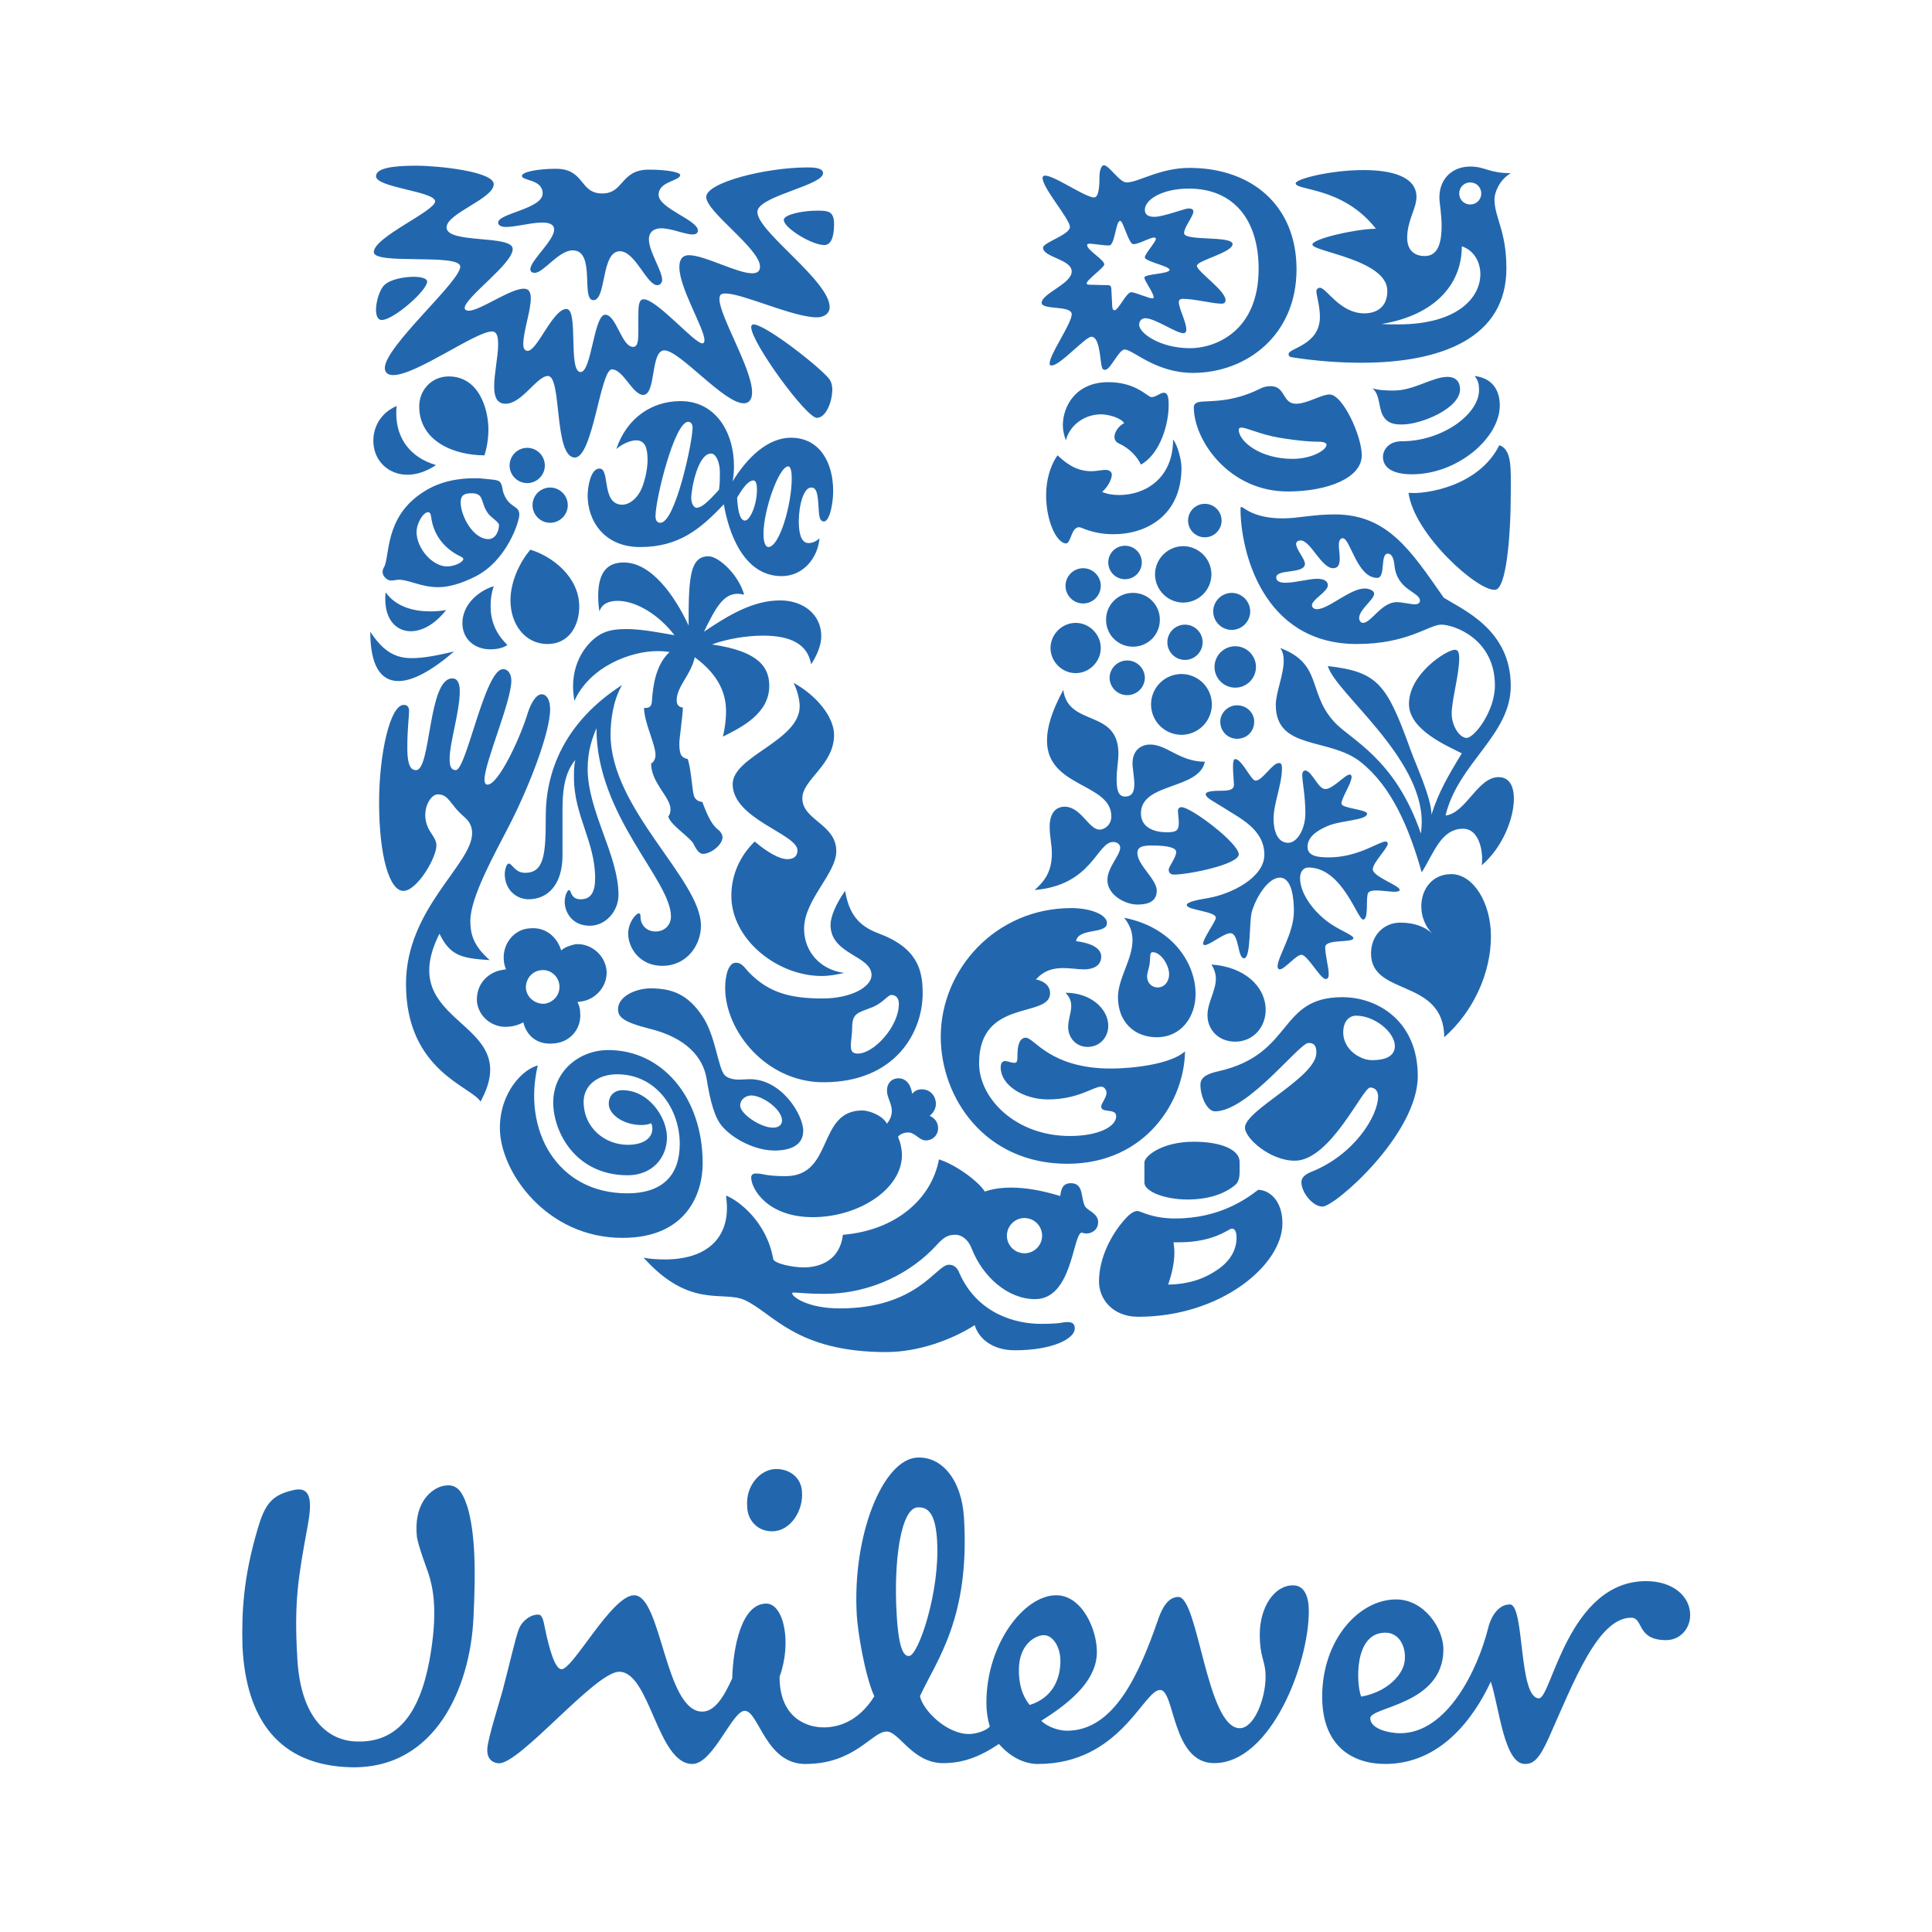 <svg width="87" height="87" viewBox="0 0 87 87" fill="none" xmlns="http://www.w3.org/2000/svg">
<g clip-path="url(#clip0_6399_136983)">
<path d="M63.427 22.192C63.684 24.078 66.543 26.619 67.317 26.56C67.835 26.56 68.032 24.098 68.032 22.192C68.032 21.1 68.093 20.246 67.516 20.047C66.603 21.895 64.201 22.272 63.427 22.192ZM63.585 21.358C65.649 21.358 67.537 19.711 67.537 18.261C67.537 17.586 67.219 17.031 66.404 16.931C66.543 17.11 66.603 17.249 66.603 17.566C66.603 18.659 64.936 19.87 63.129 19.87C62.473 19.87 62.275 20.326 62.275 20.564C62.275 21.12 62.811 21.358 63.585 21.358ZM63.148 19.115C62.871 19.115 62.473 19.115 62.256 18.678C62.076 18.321 62.136 17.745 61.799 17.487C62.136 17.586 62.493 17.586 62.771 17.586C63.665 17.586 64.519 16.971 65.173 16.971C65.61 16.971 65.748 17.249 65.748 17.526C65.748 18.4 63.983 19.115 63.148 19.115ZM18.739 34.679C19.413 34.679 19.273 30.549 20.366 30.549C20.625 30.549 20.704 30.808 20.704 31.125C20.704 32.058 20.247 33.428 20.247 34.182C20.247 34.559 20.346 34.679 20.525 34.679C21.002 34.679 21.835 30.133 22.65 30.133C22.908 30.133 23.026 30.39 23.026 30.649C23.026 31.601 21.816 34.341 21.816 35.114C21.816 35.234 21.855 35.333 21.954 35.333C22.451 35.333 23.444 33.189 23.762 32.117C23.94 31.561 24.178 31.264 24.396 31.264C24.595 31.264 24.773 31.483 24.773 31.939C24.773 33.011 23.782 35.532 22.907 37.219C22.232 38.529 21.18 40.416 21.18 41.468C21.18 42.004 21.28 42.56 22.053 43.235C20.783 43.156 20.267 43.037 19.79 42.044C17.666 46.272 23.701 45.856 21.637 49.608C21.26 48.933 18.282 48.238 18.282 44.308C18.282 40.912 21.26 38.927 21.26 37.518C21.26 37.24 21.16 37.002 20.903 36.784C20.247 36.228 20.228 35.771 19.711 35.771C19.334 35.771 18.878 36.645 19.354 37.418C19.513 37.676 19.652 37.835 19.652 38.074C19.652 38.63 18.779 40.118 18.163 40.118C17.548 40.118 17.071 38.59 17.071 36.129C17.071 33.944 17.567 31.742 18.183 31.742C18.362 31.742 18.421 31.86 18.421 32.019C18.421 32.277 18.342 32.792 18.342 33.667C18.341 34.599 18.56 34.679 18.739 34.679ZM49.152 15.163C49.47 15.163 49.53 15.938 49.589 16.395C49.629 16.633 49.668 16.653 49.768 16.653C50.006 16.653 50.383 15.739 50.641 15.739C51.02 15.739 52.032 16.792 53.718 16.792C56.12 16.792 58.384 15.104 58.384 12.127C58.384 9.248 56.358 7.56 53.56 7.56C52.229 7.56 51.257 8.215 50.74 8.215C50.423 8.235 49.946 7.441 49.707 7.441C49.608 7.441 49.51 7.639 49.51 7.977C49.51 8.195 49.51 8.891 49.271 8.891C48.795 8.891 46.949 7.52 46.949 8.017C46.949 8.474 48.179 9.864 48.179 10.22C48.179 10.578 46.969 10.916 46.969 11.154C46.969 11.591 48.26 11.67 48.26 12.226C48.26 12.781 46.908 13.218 46.908 13.636C46.908 13.973 48.26 13.735 48.26 14.152C48.26 14.569 47.267 15.958 47.267 16.355C47.267 16.455 47.286 16.455 47.366 16.455C47.742 16.455 48.875 15.163 49.152 15.163ZM23.682 44.506C23.662 44.109 23.94 43.731 24.356 43.691C24.773 43.632 25.151 43.95 25.19 44.366C25.231 44.784 24.932 45.142 24.515 45.201C24.099 45.221 23.722 44.923 23.682 44.506ZM21.479 45.121C21.558 45.797 22.193 46.311 22.908 46.232C23.166 46.212 23.405 46.133 23.563 46.033C23.722 46.669 24.217 47.066 24.952 46.986C25.687 46.928 26.203 46.311 26.124 45.578C26.124 45.38 26.064 45.261 26.005 45.121L26.144 45.102C26.838 45.022 27.374 44.387 27.314 43.691C27.235 42.976 26.581 42.46 25.905 42.52C25.647 42.58 25.429 42.658 25.27 42.797C25.091 42.203 24.575 41.726 23.841 41.806C23.146 41.845 22.609 42.52 22.689 43.254C22.689 43.354 22.728 43.513 22.788 43.651L22.649 43.671C21.954 43.77 21.419 44.347 21.479 45.121ZM65.71 8.712C65.709 8.777 65.721 8.842 65.746 8.903C65.77 8.963 65.807 9.018 65.853 9.065C65.899 9.111 65.954 9.147 66.015 9.172C66.075 9.197 66.14 9.209 66.206 9.208C66.483 9.208 66.703 8.991 66.703 8.712C66.703 8.434 66.484 8.215 66.206 8.215C65.927 8.215 65.71 8.434 65.71 8.712ZM54.632 27.532C54.632 27.989 55.01 28.366 55.465 28.366C55.686 28.365 55.898 28.276 56.054 28.12C56.21 27.964 56.298 27.753 56.299 27.532C56.297 27.311 56.209 27.1 56.053 26.944C55.897 26.788 55.686 26.7 55.465 26.698C55.01 26.698 54.632 27.076 54.632 27.532ZM54.691 30.033C54.691 30.155 54.715 30.276 54.762 30.39C54.809 30.503 54.877 30.606 54.964 30.692C55.05 30.779 55.153 30.848 55.266 30.895C55.38 30.942 55.501 30.966 55.623 30.966C55.746 30.966 55.867 30.942 55.98 30.896C56.093 30.849 56.196 30.78 56.283 30.694C56.37 30.607 56.439 30.505 56.486 30.391C56.533 30.278 56.557 30.157 56.557 30.034C56.557 29.787 56.459 29.55 56.284 29.375C56.11 29.2 55.873 29.101 55.625 29.101C55.378 29.101 55.14 29.198 54.965 29.373C54.79 29.548 54.692 29.785 54.691 30.033ZM51.833 31.72C51.833 32.084 51.978 32.432 52.235 32.688C52.491 32.945 52.839 33.09 53.203 33.09C53.566 33.089 53.913 32.945 54.17 32.688C54.426 32.431 54.571 32.083 54.572 31.72C54.571 31.358 54.426 31.01 54.17 30.753C53.913 30.497 53.565 30.352 53.203 30.351C52.84 30.352 52.491 30.496 52.235 30.753C51.978 31.009 51.833 31.357 51.833 31.72ZM52.567 28.922C52.567 29.36 52.924 29.717 53.361 29.717C53.798 29.717 54.156 29.36 54.156 28.922C54.156 28.485 53.798 28.128 53.361 28.128C52.924 28.128 52.567 28.485 52.567 28.922ZM49.965 30.51C49.965 30.721 50.049 30.923 50.198 31.072C50.347 31.221 50.549 31.304 50.76 31.304C50.971 31.304 51.173 31.221 51.322 31.072C51.471 30.923 51.554 30.721 51.554 30.51C51.547 30.304 51.461 30.108 51.312 29.965C51.164 29.822 50.966 29.741 50.76 29.741C50.554 29.741 50.355 29.822 50.207 29.965C50.059 30.108 49.972 30.304 49.965 30.51ZM52.011 25.865C52.014 26.201 52.148 26.523 52.386 26.761C52.624 26.999 52.946 27.133 53.282 27.136C53.618 27.133 53.94 26.999 54.178 26.761C54.416 26.523 54.55 26.201 54.552 25.865C54.55 25.528 54.416 25.206 54.178 24.969C53.94 24.731 53.618 24.596 53.282 24.594C52.946 24.596 52.624 24.731 52.386 24.969C52.148 25.206 52.014 25.528 52.011 25.865ZM53.501 23.422C53.498 23.523 53.516 23.623 53.552 23.717C53.589 23.811 53.644 23.896 53.714 23.968C53.785 24.04 53.869 24.097 53.961 24.137C54.054 24.176 54.154 24.196 54.254 24.196C54.355 24.196 54.455 24.176 54.547 24.137C54.64 24.098 54.724 24.041 54.794 23.969C54.865 23.897 54.92 23.812 54.957 23.718C54.994 23.624 55.012 23.524 55.009 23.424C55.005 23.227 54.923 23.04 54.782 22.902C54.642 22.764 54.453 22.687 54.256 22.687C54.059 22.687 53.87 22.764 53.728 22.901C53.587 23.038 53.506 23.226 53.501 23.422ZM49.906 25.328C49.906 25.528 49.986 25.72 50.127 25.862C50.269 26.003 50.461 26.083 50.661 26.083C50.861 26.083 51.053 26.003 51.195 25.862C51.337 25.72 51.416 25.528 51.416 25.328C51.416 24.911 51.079 24.575 50.661 24.575C50.244 24.575 49.906 24.911 49.906 25.328ZM49.807 27.909C49.807 28.584 50.343 29.121 51.019 29.121C51.178 29.122 51.336 29.091 51.484 29.03C51.631 28.97 51.765 28.881 51.877 28.768C51.99 28.655 52.079 28.521 52.139 28.374C52.2 28.226 52.23 28.068 52.229 27.909C52.23 27.75 52.2 27.592 52.139 27.445C52.079 27.297 51.99 27.163 51.877 27.051C51.765 26.938 51.631 26.849 51.483 26.788C51.336 26.728 51.178 26.697 51.019 26.698C50.86 26.697 50.702 26.727 50.554 26.788C50.407 26.849 50.273 26.938 50.16 27.05C50.047 27.163 49.958 27.297 49.897 27.444C49.837 27.592 49.806 27.75 49.807 27.909ZM47.306 29.18C47.306 29.796 47.822 30.312 48.438 30.312C49.053 30.312 49.569 29.796 49.569 29.18C49.569 28.565 49.053 28.049 48.438 28.049C47.822 28.049 47.306 28.565 47.306 29.18ZM47.981 26.381C47.981 26.818 48.339 27.176 48.776 27.176C48.986 27.175 49.188 27.091 49.336 26.942C49.485 26.793 49.569 26.591 49.569 26.381C49.569 25.944 49.212 25.587 48.776 25.587C48.565 25.587 48.363 25.671 48.214 25.82C48.065 25.969 47.981 26.171 47.981 26.381ZM45.341 55.645C45.341 56.08 45.698 56.437 46.135 56.437C46.57 56.437 46.928 56.08 46.928 55.645C46.928 55.434 46.844 55.232 46.696 55.083C46.547 54.934 46.346 54.85 46.135 54.849C45.698 54.849 45.341 55.206 45.341 55.645ZM23.98 22.747C23.98 23.184 24.337 23.542 24.773 23.542C24.984 23.541 25.186 23.457 25.335 23.308C25.484 23.16 25.568 22.958 25.568 22.747C25.567 22.537 25.483 22.335 25.334 22.187C25.185 22.038 24.984 21.954 24.773 21.954C24.337 21.954 23.98 22.311 23.98 22.747ZM22.947 20.961C22.948 21.171 23.032 21.373 23.181 21.522C23.33 21.671 23.532 21.755 23.742 21.755C24.178 21.755 24.535 21.398 24.535 20.961C24.535 20.524 24.178 20.166 23.742 20.166C23.532 20.167 23.33 20.25 23.181 20.399C23.032 20.548 22.948 20.75 22.947 20.961ZM23.801 40.495C24.635 40.495 25.33 39.879 25.33 38.51V36.486C25.33 35.711 25.389 34.837 25.905 34.222C25.846 34.481 25.846 34.758 25.846 35.015C25.846 36.723 26.799 37.895 26.799 39.544C26.799 40.158 26.62 40.496 26.144 40.496C25.687 40.496 25.727 40.079 25.628 40.079C25.549 40.079 25.429 40.337 25.429 40.614C25.429 41.032 25.727 41.687 26.561 41.687C27.275 41.687 27.851 41.032 27.851 40.297C27.851 38.511 26.463 36.526 26.463 34.62C26.463 33.785 26.679 33.23 26.858 32.792C26.858 36.744 30.214 39.623 30.214 41.27C30.214 41.648 29.936 41.946 29.519 41.946C29.063 41.946 28.844 41.588 28.844 41.31C28.844 41.17 28.825 41.131 28.765 41.131C28.646 41.131 28.288 41.528 28.288 42.045C28.288 42.699 28.824 43.493 29.817 43.493C30.949 43.493 31.565 42.54 31.565 41.687C31.565 39.603 27.494 36.445 27.494 33.071C27.494 32.494 27.593 31.562 28.011 30.848C25.389 32.534 24.576 34.779 24.576 36.744C24.576 38.45 24.516 39.304 23.643 39.304C23.186 39.304 23.067 38.888 22.909 38.888C22.789 38.888 22.729 39.245 22.729 39.344C22.728 40.078 23.265 40.495 23.801 40.495ZM58.206 20.663C59.078 20.663 59.734 20.266 59.734 20.027C59.734 19.948 59.615 19.89 59.356 19.89C59.099 19.89 58.581 19.87 57.609 19.711C56.774 19.572 56.139 19.255 55.901 19.255C55.821 19.255 55.782 19.294 55.782 19.353C55.783 19.869 56.736 20.663 58.206 20.663ZM53.878 18.142C54.135 17.983 55.246 18.241 56.697 17.526C56.854 17.437 57.031 17.39 57.212 17.388C57.908 17.388 57.728 18.181 58.365 18.181C58.861 18.181 59.497 17.764 59.874 17.764C60.467 17.764 61.322 19.631 61.322 20.504C61.322 21.516 59.795 22.132 57.987 22.132C55.346 22.132 53.759 19.829 53.759 18.34C53.759 18.221 53.818 18.181 53.878 18.142ZM24.217 47.98C23.562 48.139 22.51 49.171 22.51 50.801C22.51 52.744 24.595 55.743 28.029 55.743C30.928 55.743 31.642 53.737 31.642 52.387C31.642 49.39 29.796 47.285 27.394 47.285C26.083 47.285 24.912 48.238 24.912 49.648C24.912 50.959 25.905 52.923 28.267 52.923C29.378 52.923 30.034 52.128 30.034 51.215C30.034 50.323 29.219 49.092 28.029 49.092C27.671 49.092 27.413 49.33 27.413 49.708C27.413 50.184 28.069 50.661 28.883 50.661C29.081 50.661 29.239 50.621 29.319 50.581C29.358 50.641 29.378 50.74 29.378 50.819C29.378 51.275 28.942 51.552 28.267 51.552C27.254 51.552 26.282 50.8 26.282 49.608C26.282 48.893 26.896 48.376 27.791 48.376C29.557 48.376 30.61 49.946 30.61 51.512C30.61 52.923 29.835 53.737 28.247 53.737C25.071 53.737 23.523 50.879 24.217 47.98ZM22.232 26.401C21.775 26.52 20.823 27.076 20.823 28.068C20.823 28.783 21.379 29.24 22.073 29.24C22.431 29.24 22.689 29.16 22.848 29.041C22.292 28.506 22.093 27.91 22.093 27.315C22.093 26.898 22.153 26.639 22.232 26.401ZM17.368 26.679C17.349 26.778 17.349 26.877 17.349 26.976C17.349 27.909 17.845 28.425 18.501 28.425C18.997 28.425 19.573 28.127 20.088 27.472C19.852 27.512 19.613 27.532 19.374 27.531C18.639 27.532 17.845 27.334 17.368 26.679ZM16.674 28.446C16.674 29.954 17.129 30.669 17.945 30.669C18.58 30.669 19.433 30.212 20.446 29.339C19.672 29.518 19.077 29.637 18.541 29.637C17.825 29.637 17.269 29.359 16.674 28.446ZM46.889 59.614C47.842 59.614 47.782 59.534 48.081 59.534C48.379 59.534 48.397 59.713 48.397 59.832C48.397 60.27 47.424 60.805 45.698 60.805C44.684 60.805 44.069 60.27 43.892 59.673C42.898 60.309 41.39 60.885 39.902 60.885C35.832 60.885 34.799 59.117 33.529 58.541C32.556 58.104 31.067 58.958 28.983 56.635C29.26 56.694 29.637 56.714 29.936 56.714C31.762 56.714 32.735 55.822 32.735 54.393C32.735 54.214 32.715 54.014 32.695 53.837C33.252 54.055 34.522 55.008 34.819 56.694C34.859 56.893 35.673 57.072 36.19 57.072C36.904 57.072 37.817 56.774 37.956 55.604C40.339 55.406 41.946 53.995 42.283 52.208C43.137 52.486 44.109 53.26 44.348 53.658C44.684 53.538 45.082 53.479 45.539 53.479C46.175 53.479 46.889 53.599 47.743 53.857C47.782 53.599 47.823 53.281 48.22 53.281C48.815 53.281 48.657 53.936 48.855 54.313C48.955 54.512 49.45 54.631 49.45 55.029C49.45 55.407 49.132 55.545 48.935 55.545C48.855 55.545 48.756 55.525 48.696 55.506C48.299 55.645 48.279 58.502 46.611 58.502C45.38 58.502 44.248 57.49 43.754 56.219C43.614 55.842 43.316 55.604 43.038 55.604C42.719 55.604 42.541 55.665 42.164 56.08C41.093 57.251 39.307 58.264 37.103 58.264C36.428 58.264 35.893 58.205 35.753 58.205C35.673 58.205 35.673 58.225 35.673 58.245C35.673 58.384 36.349 58.919 37.818 58.919C41.311 58.919 42.164 56.953 42.72 56.953C42.8 56.953 43.038 56.953 43.177 57.271C43.991 59.178 45.758 59.615 46.87 59.615H46.889V59.614ZM35.613 19.711C36.922 19.711 37.519 20.842 37.519 22.113C37.519 22.668 37.36 23.482 37.102 23.482C36.844 23.482 36.883 23.025 36.844 22.608C36.804 22.073 36.705 21.954 36.527 21.954C36.19 21.954 35.971 22.747 35.971 23.482C35.971 23.939 36.05 24.455 36.408 24.455C36.605 24.455 36.784 24.356 36.904 24.237C36.824 25.15 36.15 25.944 35.197 25.944C33.449 25.944 32.794 23.899 32.595 22.708C31.545 23.82 30.571 24.634 28.824 24.634C27.196 24.634 26.462 23.443 26.462 22.311C26.462 21.973 26.581 21.1 26.996 21.1C27.493 21.1 27.056 22.728 28.029 22.728C28.268 22.728 28.704 22.529 28.943 21.875C29.082 21.478 29.16 21.06 29.16 20.702C29.16 20.166 29.042 19.829 28.645 19.829C28.306 19.829 27.89 20.087 27.751 20.226C28.228 18.797 29.378 18.062 30.649 18.062C32.218 18.062 33.052 19.452 33.052 21C33.052 21.227 33.032 21.452 32.992 21.675C33.669 20.563 34.601 19.711 35.613 19.711ZM30.63 7.878C30.63 7.758 30.035 7.639 29.22 7.639C27.93 7.639 28.11 8.712 27.117 8.712C26.085 8.712 26.343 7.6 25.032 7.6C24.238 7.6 23.504 7.739 23.504 7.918C23.504 8.156 24.436 8.057 24.436 8.712C24.436 9.407 22.432 9.606 22.432 10.022C22.432 10.161 22.591 10.22 22.789 10.22C23.226 10.22 23.922 10.022 24.416 10.022C24.695 10.022 24.953 10.082 24.953 10.34C24.953 10.837 23.882 11.73 23.882 12.127C23.882 12.247 23.981 12.287 24.08 12.287C24.477 12.287 25.152 11.274 25.788 11.274C26.84 11.274 26.145 13.517 26.72 13.517C27.316 13.517 27.058 11.313 27.912 11.313C28.607 11.313 29.123 12.842 29.599 12.842C29.718 12.842 29.817 12.743 29.817 12.603C29.817 12.187 29.221 11.333 29.221 10.777C29.221 10.439 29.46 10.28 29.778 10.28C30.235 10.28 30.85 10.559 31.188 10.559C31.307 10.559 31.426 10.519 31.426 10.38C31.426 9.903 29.658 9.388 29.658 8.772C29.657 8.155 30.63 8.155 30.63 7.878ZM58.92 46.967C58.503 46.967 56.199 50.045 54.711 50.045C54.354 50.045 54.056 49.37 54.056 48.854C54.056 48.576 54.234 48.376 54.871 48.239C58.285 47.464 57.529 44.904 60.447 44.904C62.056 44.904 63.844 45.996 63.844 48.457C63.844 51.077 60.112 54.334 59.556 54.334C59.099 54.334 58.603 53.678 58.603 53.242C58.603 53.102 58.663 52.924 59.06 52.765C60.964 52.009 62.057 50.264 62.057 49.37C62.057 49.172 61.958 48.973 61.7 48.973C61.361 48.973 59.914 52.268 58.306 52.268C57.192 52.268 56.061 51.255 56.061 50.78C56.061 49.986 59.278 48.516 59.278 47.403C59.277 46.986 59.079 46.967 58.92 46.967ZM61.063 45.737C60.785 45.737 60.487 45.956 60.487 46.49C60.487 47.086 60.945 47.463 61.203 47.582C61.379 47.682 61.576 47.736 61.778 47.741C62.354 47.741 62.811 47.582 62.811 47.105C62.811 46.49 61.917 45.737 61.063 45.737ZM35.295 9.903C35.295 10.26 36.547 11.035 37.122 11.035C37.459 11.035 37.559 10.578 37.559 10.101C37.559 9.506 37.3 9.486 36.784 9.486C36.13 9.486 35.295 9.665 35.295 9.903ZM37.361 13.834C37.361 12.642 34.106 10.438 34.106 9.546C34.106 9.506 34.106 9.486 34.125 9.447C34.363 8.791 37.063 8.334 37.063 7.798C37.063 7.54 36.587 7.54 36.349 7.54C34.502 7.54 31.802 8.215 31.802 8.871C31.802 9.546 34.224 11.194 34.224 12.008C34.224 12.226 34.086 12.306 33.868 12.306C33.193 12.306 31.722 11.492 31.028 11.492C30.71 11.492 30.592 11.71 30.592 12.027C30.592 12.98 31.722 14.787 31.722 15.322C31.722 15.382 31.703 15.462 31.624 15.462C31.267 15.462 29.579 13.477 28.984 13.477C28.766 13.477 28.745 13.775 28.745 14.211V14.886C28.745 15.342 28.726 15.62 28.507 15.62C27.991 15.62 27.752 14.171 27.256 14.171C26.739 14.171 26.642 16.753 26.145 16.753C25.569 16.753 26.065 13.913 25.508 13.913C24.893 13.913 24.198 15.799 23.762 15.799C23.603 15.799 23.564 15.64 23.564 15.501C23.564 14.926 23.902 13.993 23.902 13.437C23.902 13.158 23.822 13 23.583 13C22.968 13 21.619 13.993 21.102 13.993C21.023 13.993 20.924 13.954 20.924 13.873C20.924 13.397 23.088 11.888 23.088 11.213C23.088 10.558 20.109 10.994 20.109 10.24C20.109 9.605 22.233 8.95 22.233 8.294C22.233 7.719 19.712 7.461 18.74 7.461C17.568 7.461 16.933 7.599 16.933 7.937C16.933 8.453 19.593 8.612 19.593 9.069C19.593 9.506 16.833 10.677 16.833 11.352C16.833 11.947 20.725 11.391 20.725 12.008C20.725 12.682 17.329 15.6 17.329 16.574C17.329 16.792 17.489 16.891 17.706 16.891C18.74 16.891 21.419 14.926 22.153 14.926C22.411 14.926 22.431 15.243 22.431 15.521C22.431 16.037 22.253 16.831 22.253 17.407C22.253 17.863 22.371 18.181 22.769 18.181C23.504 18.181 24.178 16.931 24.675 16.931C25.311 16.931 24.933 20.602 25.887 20.602C26.699 20.602 27.037 16.633 27.554 16.633C28.07 16.633 28.487 17.783 28.964 17.783C29.558 17.783 29.281 15.778 29.916 15.778C30.611 15.778 32.596 18.16 33.489 18.16C33.768 18.16 33.867 17.942 33.867 17.664C33.867 16.613 32.398 14.23 32.398 13.475C32.398 13.276 32.457 13.217 32.676 13.217C33.45 13.217 35.713 14.29 36.785 14.29C37.141 14.291 37.361 14.092 37.361 13.834ZM64.46 36.684C64.778 35.691 65.173 34.995 65.827 33.924C65.173 33.587 63.447 32.872 63.447 31.701C63.447 30.331 65.156 29.26 65.51 29.26C65.669 29.26 65.71 29.399 65.71 29.657C65.71 30.371 65.371 31.522 65.371 32.137C65.371 32.692 65.729 33.229 66.045 33.229C66.384 33.229 67.317 32.038 67.317 30.867C67.317 28.763 65.47 28.128 64.897 28.128C64.36 28.128 63.386 29.001 61.102 29.001C56.834 29.001 55.862 24.772 55.862 22.926C55.862 22.847 55.88 22.827 55.901 22.827C56.001 22.827 56.417 23.343 57.767 23.343C58.463 23.343 59.098 23.165 60.111 23.165C62.492 23.165 63.546 24.813 65.015 26.917C65.907 27.472 68.031 28.366 68.031 30.887C68.031 33.11 65.668 34.341 65.094 36.723C66.006 36.624 66.543 34.995 67.477 34.995C67.953 34.995 68.171 35.373 68.171 35.968C68.171 36.843 67.675 38.152 66.721 38.967C66.741 38.887 66.741 38.788 66.741 38.669C66.741 38.113 66.522 37.319 65.887 37.319C64.897 37.319 64.579 38.391 64.022 39.284C63.447 37.259 62.671 35.432 61.282 34.321C59.873 33.189 57.45 33.805 57.45 31.741C57.45 31.184 57.807 30.39 57.807 29.756C57.807 29.538 57.767 29.339 57.648 29.18C59.554 29.894 58.879 31.164 60.051 32.474C60.784 33.308 62.81 34.102 63.983 37.536C64.001 37.438 64.021 37.18 64.021 37.002C64.021 34.064 60.131 31.185 59.794 29.994C62.055 30.252 62.452 30.808 63.525 33.785C63.744 34.401 64.46 35.929 64.46 36.684ZM21.816 20.504C21.932 20.131 21.992 19.743 21.994 19.353C21.994 18.399 21.558 16.951 20.207 16.951C19.433 16.951 18.878 17.565 18.878 18.3C18.878 19.869 20.446 20.504 21.816 20.504ZM20.128 25.507C19.473 25.507 18.759 24.694 18.759 23.959C18.759 23.562 19.057 23.065 19.273 23.065C19.353 23.065 19.393 23.124 19.413 23.264C19.532 24.237 20.168 24.793 20.764 25.07C20.823 25.11 20.863 25.13 20.863 25.169C20.863 25.308 20.485 25.507 20.128 25.507ZM22.471 23.641C22.471 23.919 22.312 24.277 21.994 24.277C21.3 24.277 20.744 23.224 20.744 22.628C20.744 22.252 20.962 22.212 21.26 22.212C21.399 22.212 21.458 22.232 21.558 22.291C21.736 22.391 21.736 22.787 21.954 23.085C22.073 23.283 22.471 23.502 22.471 23.641ZM21.775 21.556C21.657 21.537 21.498 21.537 21.339 21.537C20.684 21.537 19.81 21.656 19.037 22.172C17.289 23.304 17.567 25.09 17.289 25.547C17.248 25.613 17.228 25.689 17.229 25.766C17.229 25.944 17.428 26.142 17.606 26.142C17.766 26.142 17.865 26.104 17.944 26.104C18.421 26.104 18.957 26.441 19.731 26.441C20.188 26.441 20.724 26.302 21.399 25.964C22.828 25.25 23.385 23.483 23.385 23.185C23.385 22.808 23.087 22.867 22.829 22.509C22.551 22.093 22.689 21.935 22.511 21.696C22.391 21.596 22.133 21.596 21.775 21.556ZM23.881 24.753C23.444 25.268 22.987 26.142 22.987 27.037C22.987 28.108 23.642 29.001 24.654 29.001C25.628 29.001 26.084 28.167 26.084 27.314C26.084 25.984 24.872 25.05 23.881 24.753ZM19.632 20.941C19.632 20.941 19.057 21.378 18.341 21.378C17.488 21.378 16.812 20.742 16.812 19.849C16.812 19.234 17.129 18.599 17.865 18.281C17.845 18.4 17.845 18.499 17.845 18.618C17.845 19.75 18.481 20.603 19.632 20.941ZM54.95 32.494C54.95 32.098 55.306 31.76 55.703 31.76C56.14 31.76 56.478 32.098 56.478 32.494C56.478 32.95 56.14 33.268 55.703 33.268C55.306 33.268 54.95 32.95 54.95 32.494ZM55.465 55.326C55.565 55.326 55.683 55.386 55.683 55.743C55.683 56.179 55.485 56.754 54.772 57.211C54.275 57.549 53.6 57.826 52.606 57.847C52.765 57.37 52.884 56.874 52.884 56.397C52.884 56.238 52.864 56.118 52.845 55.942H53.102C54.672 55.942 55.346 55.326 55.465 55.326ZM55.623 53.36C55.783 53.221 55.821 53.003 55.821 52.784V52.327C55.821 51.751 54.949 51.413 53.758 51.413C52.309 51.413 51.534 52.069 51.534 52.347V53.26C51.534 53.638 52.408 54.015 53.48 54.015C54.334 54.015 55.109 53.797 55.623 53.36ZM56.657 53.579C56.14 53.975 54.929 54.869 52.924 54.869C51.852 54.869 51.376 54.532 51.217 54.532C51.02 54.532 50.8 54.73 50.582 54.988C50.105 55.544 49.489 56.575 49.489 57.707C49.489 58.502 50.105 59.296 51.257 59.296C54.97 59.296 57.749 56.972 57.749 55.088C57.749 54.015 57.113 53.579 56.657 53.579ZM57.35 36.882C57.35 37.378 57.51 37.953 58.007 37.953C58.424 37.953 58.782 37.318 58.782 36.624C58.782 35.829 58.642 35.214 58.642 34.896C58.642 34.758 58.702 34.698 58.782 34.698C59.079 34.718 59.357 35.532 59.675 35.532C60.033 35.532 60.567 34.877 60.785 34.877C60.845 34.877 60.865 34.956 60.865 34.976C60.865 35.274 60.407 35.929 60.407 36.187C60.407 36.406 61.56 36.445 61.56 36.644C61.56 36.942 60.349 36.942 59.775 37.2C59.219 37.437 58.88 37.735 58.88 38.132C58.88 38.529 59.277 38.609 59.834 38.609C61.163 38.609 62.097 37.894 62.394 37.894C62.454 37.894 62.494 37.933 62.494 37.993C62.494 38.192 61.818 38.847 61.818 39.145C61.818 39.483 63.05 39.879 63.03 40.078C63.011 40.137 62.931 40.157 62.792 40.157C62.574 40.157 62.236 40.098 61.977 40.098C61.818 40.098 61.679 40.117 61.62 40.196C61.48 40.356 61.66 41.408 61.381 41.408C61.124 41.408 60.448 39.065 58.921 39.065C58.702 39.065 58.543 39.244 58.543 39.542C58.543 40.335 59.319 41.248 60.053 41.685C60.389 41.905 60.945 42.123 60.945 42.242C60.945 42.479 59.675 42.261 59.675 42.657C59.675 43.015 59.834 43.551 59.834 43.869C59.834 43.968 59.816 44.087 59.695 44.087C59.458 44.087 58.88 42.995 58.603 42.995C58.365 42.995 57.848 43.651 57.63 43.651C57.57 43.651 57.53 43.591 57.53 43.531C57.53 43.074 58.265 42.043 58.265 41.03C58.265 40.553 58.206 39.521 57.63 39.521C57.153 39.521 56.617 40.275 56.378 41.03C56.239 41.467 56.34 43.154 56.021 43.154C55.724 43.154 55.803 42.023 55.406 42.023C55.11 42.023 54.475 42.558 54.256 42.558C54.216 42.558 54.176 42.538 54.176 42.498C54.176 42.261 54.751 41.486 54.751 41.328C54.751 41.03 53.44 40.99 53.44 40.752C53.44 40.612 53.956 40.514 54.434 40.434C55.446 40.255 56.935 39.521 56.935 38.489C56.935 37.337 55.821 36.841 55.09 36.365C54.712 36.126 54.295 35.927 54.295 35.769C54.295 35.609 54.772 35.609 54.97 35.609C55.265 35.609 55.564 35.59 55.564 35.351C55.564 35.172 55.523 34.816 55.523 34.539C55.523 34.34 55.543 34.181 55.623 34.181C55.921 34.181 56.339 35.153 56.538 35.153C56.854 35.153 57.292 34.36 57.59 34.36C57.689 34.36 57.728 34.419 57.728 34.598C57.728 35.333 57.35 36.167 57.35 36.882ZM47.881 31.066C48.1 32.753 50.364 31.899 50.364 33.944C50.364 34.242 50.283 34.679 50.283 35.055C50.283 35.492 50.323 35.869 50.661 35.869C50.998 35.869 51.079 35.631 51.079 35.313C51.079 34.995 50.998 34.599 50.998 34.381C50.998 33.685 51.495 33.527 51.793 33.527C52.547 33.527 53.123 34.301 54.256 34.301C53.997 35.571 51.377 35.234 51.377 36.624C51.377 37.319 52.07 37.478 52.528 37.478C52.945 37.478 53.083 37.418 53.083 37.062C53.083 36.862 53.044 36.645 53.044 36.505C53.044 36.426 53.103 36.347 53.203 36.347C53.64 36.347 55.783 37.974 55.783 38.471C55.783 38.928 53.52 39.384 52.864 39.384C52.667 39.384 52.627 39.245 52.627 39.166C52.627 39.027 52.965 38.61 52.965 38.371C52.965 38.193 52.668 38.074 51.873 38.074C51.495 38.074 51.218 38.113 51.218 38.411C51.218 38.947 52.09 39.602 52.09 40.099C52.09 40.495 51.853 40.733 51.218 40.733C50.681 40.733 49.867 40.316 49.867 39.623C49.867 39.066 50.444 38.51 50.444 38.173C50.444 38.074 50.364 37.915 50.126 37.915C49.39 37.915 49.193 39.86 46.591 40.079C47.008 39.702 47.366 39.285 47.366 38.431C47.366 38.014 47.267 37.676 47.267 37.22C47.267 36.624 47.544 36.326 47.941 36.326C48.676 36.326 49.033 37.358 49.51 37.358C49.768 37.358 50.045 37.121 50.045 36.764C50.045 35.254 47.147 35.472 47.147 33.349C47.147 32.772 47.345 32.058 47.881 31.066ZM51.654 43.969C51.654 44.248 51.852 44.466 52.129 44.466C52.448 44.466 52.647 44.188 52.647 43.871C52.647 43.453 52.269 42.878 51.911 42.878C51.752 42.878 51.812 43.115 51.772 43.373C51.753 43.572 51.654 43.811 51.654 43.969ZM50.621 41.329C52.706 41.726 53.838 43.294 53.838 44.764C53.838 45.777 53.203 46.708 52.089 46.708C51.078 46.708 50.343 46.013 50.343 44.903C50.343 44.069 50.998 43.195 50.998 42.34C50.998 42.004 50.9 41.667 50.621 41.329ZM47.981 44.705C48.179 44.903 48.239 45.102 48.239 45.3C48.239 45.597 48.1 45.916 48.1 46.251C48.1 46.728 48.457 47.144 48.974 47.144C49.529 47.144 49.906 46.707 49.906 46.191C49.906 45.439 49.132 44.705 47.981 44.705ZM54.552 43.434C54.691 43.651 54.751 43.871 54.751 44.069C54.751 44.625 54.374 45.142 54.374 45.717C54.374 46.371 54.871 46.907 55.623 46.907C56.438 46.907 56.994 46.252 56.994 45.479C56.994 44.427 56.041 43.533 54.552 43.434ZM48.457 42.381C49.37 42.5 49.589 42.818 49.589 43.076C49.589 43.513 49.192 43.652 48.815 43.652C48.537 43.652 48.22 43.593 47.881 43.593C47.444 43.593 47.008 43.692 46.651 44.109C46.908 44.148 47.286 44.327 47.286 44.724C47.286 45.876 44.089 44.922 44.089 47.881C44.089 49.45 45.718 51.155 48.179 51.155C49.45 51.155 50.263 50.74 50.263 50.264C50.263 49.886 49.589 50.144 49.589 49.827C49.589 49.687 49.827 49.429 49.827 49.211C49.827 49.112 49.748 48.933 49.589 48.933C49.231 48.933 48.557 49.508 47.187 49.508C46.115 49.508 45.062 48.893 45.062 48.059C45.062 47.881 45.142 47.781 45.261 47.781C45.379 47.781 45.538 47.861 45.678 47.861C45.797 47.861 45.817 47.781 45.817 47.562C45.817 47.344 45.817 46.728 46.195 46.728C46.57 46.728 47.286 48.118 50.026 48.118C50.94 48.118 52.706 47.94 53.361 47.344C53.342 49.529 51.633 52.406 48.061 52.406C44.348 52.406 42.363 49.429 42.363 46.688C42.363 43.651 44.844 40.892 48.24 40.892C49.113 40.892 49.848 41.19 49.848 41.567C49.847 42.084 48.557 41.766 48.457 42.381ZM34.086 22.053C34.086 21.715 34.006 21.636 33.926 21.636C33.728 21.636 33.508 21.874 33.192 22.41C33.231 23.124 33.351 23.442 33.548 23.442C33.767 23.443 34.086 22.747 34.086 22.053ZM31.364 22.866C31.583 22.866 31.861 22.628 32.377 22.053C32.417 21.795 32.417 21.556 32.417 21.258C32.417 20.861 32.258 20.424 32.019 20.424C31.425 20.424 31.127 22.013 31.127 22.429C31.127 22.668 31.247 22.866 31.364 22.866ZM34.601 24.633C35.098 24.633 35.653 22.727 35.653 21.537C35.653 21.279 35.614 21.001 35.495 21.001C35.078 21.001 34.381 22.965 34.381 24.039C34.382 24.455 34.481 24.633 34.601 24.633ZM29.737 23.542C30.412 23.542 31.187 19.889 31.187 19.273C31.187 19.114 31.127 18.995 30.989 18.995C30.373 18.995 29.518 22.469 29.518 23.243C29.518 23.382 29.558 23.542 29.737 23.542ZM31.901 25.05C31.047 25.05 31.008 26.084 31.008 28.168C30.372 26.798 29.32 25.329 28.089 25.329C27.255 25.329 26.937 25.884 26.937 26.857C26.937 27.057 26.957 27.354 26.996 27.533C27.096 27.196 27.414 27.057 27.812 27.057C28.665 27.057 29.697 27.711 30.372 28.605C29.598 28.466 28.843 28.327 28.208 28.327C27.812 28.327 27.454 28.366 27.156 28.506C26.581 28.764 25.805 29.618 25.805 30.908C25.805 31.106 25.826 31.323 25.866 31.562C26.561 30.013 28.407 29.32 29.598 29.32C29.836 29.32 30.015 29.339 30.154 29.36C29.538 29.914 29.399 30.888 29.36 31.542C29.34 31.86 29.22 31.88 29.003 31.88C29.003 32.534 29.518 33.507 29.518 34.004C29.518 34.182 29.419 34.341 29.32 34.381C29.32 35.254 30.193 35.889 30.193 36.445C30.193 36.584 30.154 36.703 30.094 36.764C30.154 37.12 31.107 37.736 31.226 37.993C31.425 38.411 31.564 38.45 31.663 38.45C32 38.45 32.536 38.053 32.536 37.695C32.536 37.577 32.437 37.437 32.358 37.378C31.98 37.1 31.782 36.504 31.623 36.107C31.539 36.108 31.456 36.081 31.389 36.031C31.321 35.981 31.271 35.91 31.247 35.829C31.166 35.571 31.126 34.638 30.968 34.182C30.709 34.122 30.591 34.023 30.591 33.486C30.591 33.229 30.75 32.216 30.75 31.859C30.63 31.859 30.471 31.779 30.471 31.541C30.471 30.907 31.107 30.41 31.286 29.597C32.417 30.43 32.695 31.283 32.695 32.038C32.695 32.434 32.635 32.811 32.556 33.169C33.39 32.752 34.64 32.137 34.64 30.887C34.64 30.153 34.303 29.339 32.059 29.021C32.754 28.763 33.628 28.624 34.362 28.624C35.633 28.624 36.368 29.021 36.527 29.914C36.784 29.518 36.983 29.061 36.983 28.644C36.983 27.671 36.17 27.037 35.136 27.037C33.926 27.037 32.853 27.671 31.701 28.446C32.218 27.374 32.575 26.739 33.211 26.739C33.31 26.739 33.409 26.758 33.508 26.778C33.271 25.904 32.377 25.05 31.901 25.05ZM19.235 12.682C19.235 13.078 17.725 14.409 17.19 14.409C16.991 14.409 16.932 14.171 16.932 13.953C16.932 13.556 17.11 12.999 17.328 12.82C17.586 12.582 18.182 12.464 18.639 12.464C18.918 12.465 19.235 12.523 19.235 12.682ZM65.352 39.363C66.345 39.363 67.139 40.654 67.139 42.164C67.139 43.77 66.384 45.519 65.036 46.708C65.016 44.029 61.739 44.883 61.739 42.937C61.739 42.104 62.334 41.547 63.05 41.547C63.685 41.547 64.183 41.726 64.54 42.084C64.183 41.747 64.003 41.27 64.003 40.813C64.002 40.059 64.48 39.363 65.352 39.363ZM50.621 19.055C50.463 18.797 49.867 18.658 49.589 18.658C48.716 18.658 48.12 19.274 48.001 19.829C47.913 19.615 47.865 19.386 47.861 19.155C47.861 18.28 48.457 17.209 49.906 17.209C51.178 17.209 51.674 17.884 51.852 17.884C52.05 17.884 52.249 17.685 52.408 17.685C52.626 17.685 52.626 18.023 52.626 18.261C52.626 19.055 52.268 20.425 51.376 20.922C51.217 20.584 50.899 20.207 50.383 19.968C50.324 19.945 50.273 19.904 50.237 19.851C50.202 19.798 50.184 19.735 50.185 19.671C50.185 19.453 50.383 19.174 50.621 19.055ZM47.624 20.504C48.141 21 48.596 21.219 49.152 21.219C49.37 21.219 49.629 21.159 49.769 21.159C49.947 21.159 50.066 21.238 50.066 21.377C50.066 21.596 49.867 21.953 49.629 22.152C49.867 22.252 50.126 22.291 50.403 22.291C51.534 22.291 52.825 21.576 52.825 19.79C53.063 20.106 53.203 20.762 53.203 21.059C53.203 23.223 51.613 24.057 50.146 24.057C49.193 24.057 48.716 23.74 48.597 23.74C48.22 23.74 48.24 24.494 47.981 24.474C47.525 24.395 47.108 23.382 47.108 22.31C47.107 21.675 47.267 21 47.624 20.504ZM33.827 14.727C33.827 15.422 36.309 18.817 36.784 18.817C37.181 18.817 37.479 18.122 37.479 17.526C37.479 17.368 37.44 17.209 37.36 17.09C37.002 16.593 34.481 14.608 33.926 14.608C33.867 14.608 33.827 14.668 33.827 14.727ZM62.473 13.099C62.473 11.69 59.099 11.332 59.099 11.014C59.099 10.756 60.985 10.319 61.958 10.299C60.467 8.394 58.345 8.593 58.345 8.255C58.345 8.056 59.934 7.658 61.401 7.658C62.632 7.658 63.785 7.937 63.785 8.87C63.785 9.386 63.367 9.923 63.367 10.716C63.367 11.153 63.585 11.53 64.163 11.53C64.778 11.53 64.917 10.875 64.917 10.18C64.917 9.605 64.818 9.168 64.818 8.89C64.818 8.056 65.392 7.5 66.206 7.5C66.881 7.5 67.04 7.798 68.032 7.798C67.497 8.115 67.298 8.692 67.298 8.969C67.298 9.804 67.835 10.379 67.835 12.087C67.835 15.223 64.898 16.335 61.302 16.335C60.309 16.335 59.259 16.255 58.226 16.096C58.066 16.077 58.027 16.037 58.027 15.938C58.027 15.68 59.437 15.541 59.437 14.27C59.437 13.774 59.278 13.297 59.278 13.118C59.277 13.097 59.281 13.076 59.289 13.057C59.297 13.037 59.309 13.02 59.324 13.005C59.339 12.99 59.356 12.978 59.376 12.97C59.395 12.963 59.416 12.959 59.437 12.959C59.735 12.959 60.329 14.111 61.44 14.111C61.739 14.112 62.473 14.012 62.473 13.099ZM65.827 11.094C65.827 12.861 64.539 14.211 62.215 14.589C62.473 14.608 62.712 14.608 62.951 14.608C65.669 14.608 66.662 13.377 66.662 12.345C66.662 11.769 66.345 11.253 65.827 11.094ZM63.943 27.056C63.943 26.639 62.891 26.599 62.791 25.428C62.771 25.249 62.712 24.931 62.493 24.931C62.136 24.931 62.413 26.023 62.017 26.023C61.102 26.023 60.805 24.237 60.467 24.237C60.388 24.237 60.289 24.297 60.289 24.535C60.289 24.753 60.329 24.892 60.329 25.15C60.329 25.407 60.269 25.587 60.033 25.587C59.497 25.587 59.02 24.336 58.563 24.336C58.464 24.336 58.365 24.396 58.365 24.495C58.365 24.734 58.762 25.169 58.762 25.387C58.762 25.865 57.47 25.605 57.47 26.003C57.47 26.183 57.65 26.242 57.888 26.242C58.306 26.242 58.961 26.063 59.298 26.063C59.497 26.063 59.795 26.103 59.795 26.361C59.795 26.639 59.079 26.997 59.079 27.255C59.079 27.374 59.199 27.433 59.297 27.433C59.834 27.433 60.785 26.5 61.461 26.5C61.58 26.5 61.879 26.56 61.879 26.739C61.879 26.997 61.203 27.453 61.203 27.83C61.203 27.929 61.263 28.049 61.381 28.049C61.739 28.049 62.216 27.115 62.891 27.115C63.149 27.115 63.527 27.215 63.725 27.215C63.884 27.215 63.943 27.115 63.943 27.056ZM49.727 11.908C49.727 11.69 48.954 11.273 48.954 11.035C48.954 10.995 48.994 10.975 49.052 10.975C49.27 10.975 49.647 11.054 49.946 11.054C50.204 11.054 50.243 9.944 50.443 9.944C50.582 9.944 50.821 10.995 51.038 10.995C51.296 10.995 51.772 10.697 51.971 10.697C52.011 10.697 52.05 10.717 52.05 10.757C52.05 10.896 51.553 11.431 51.553 11.591C51.553 11.77 52.667 11.988 52.667 12.147C52.667 12.345 51.533 12.326 51.533 12.503C51.533 12.643 51.951 13.198 51.951 13.378C51.951 13.417 51.931 13.437 51.891 13.437C51.733 13.437 51.118 13.159 50.939 13.159C50.721 13.159 50.363 13.973 50.184 13.973C50.125 13.973 50.085 13.893 50.085 13.794L50.044 13C50.044 12.92 50.006 12.841 49.905 12.841C49.667 12.841 49.211 12.821 49.072 12.821C48.973 12.821 48.933 12.801 48.933 12.761C48.935 12.602 49.727 12.047 49.727 11.908ZM53.6 15.68C52.209 15.68 51.297 14.985 51.297 14.628C51.297 14.45 51.416 14.33 51.573 14.33C52.011 14.33 52.964 15.004 53.282 15.004C53.361 15.004 53.421 14.965 53.421 14.846C53.421 14.489 53.083 13.893 53.083 13.596C53.083 13.516 53.143 13.457 53.263 13.457C53.798 13.457 54.593 13.675 55.01 13.675C55.15 13.675 55.188 13.595 55.188 13.516C55.188 13.078 53.898 12.226 53.898 11.968C53.898 11.729 55.504 11.372 55.504 10.994C55.504 10.597 53.321 10.875 53.321 10.497C53.321 10.22 53.738 9.744 53.738 9.526C53.738 9.426 53.659 9.387 53.52 9.387C53.342 9.387 52.387 9.764 51.991 9.764C51.793 9.764 51.554 9.724 51.554 9.446C51.554 8.99 52.329 8.493 53.54 8.493C55.504 8.493 56.677 9.843 56.677 12.107C56.677 14.965 54.672 15.68 53.6 15.68ZM40.16 50.026C40.16 50.204 40.1 50.403 39.941 50.601C39.723 50.204 39.106 50.005 38.831 50.005C36.784 50.005 37.559 52.963 35.375 52.963C34.461 52.963 34.381 52.844 34.045 52.844C33.906 52.844 33.827 52.903 33.827 53.022C33.827 53.538 34.561 54.81 36.605 54.81C38.652 54.81 40.616 53.559 40.616 52.008C40.611 51.728 40.551 51.451 40.436 51.194C40.517 51.075 40.715 50.996 40.893 50.996C41.211 50.996 41.39 51.354 41.688 51.354C42.005 51.354 42.243 51.116 42.243 50.8C42.243 50.542 42.104 50.363 41.865 50.243C42.025 50.124 42.144 49.926 42.144 49.708C42.144 49.37 41.905 49.053 41.509 49.053C41.33 49.053 41.211 49.112 41.072 49.251C41.032 48.893 40.834 48.556 40.457 48.556C40.16 48.556 39.941 48.774 39.941 49.112C39.941 49.429 40.16 49.687 40.16 50.026ZM34.819 50.78C34.224 50.78 33.331 50.144 33.331 49.787C33.331 49.489 33.609 49.33 33.827 49.33C34.324 49.33 35.216 49.946 35.216 50.462C35.216 50.601 35.117 50.78 34.819 50.78ZM29.28 46.331C30.869 46.729 31.663 47.582 31.822 48.595C31.98 49.568 32.178 50.363 32.556 50.76C33.053 51.314 34.026 51.81 34.879 51.81C35.594 51.81 36.17 51.573 36.17 50.919C36.17 50.204 35.197 48.596 33.767 48.596C33.629 48.596 33.449 48.616 33.251 48.616C33.073 48.616 32.814 48.576 32.655 48.437C32.337 48.16 32.238 46.67 31.642 45.778C30.988 44.785 30.273 44.507 29.3 44.507C28.605 44.507 27.831 44.884 27.831 45.44C27.831 45.777 28.01 46.014 29.28 46.331ZM39.246 43.91C39.246 43.017 37.4 42.997 37.4 41.647C37.4 41.31 37.618 40.733 38.056 40.117C38.234 41.15 38.652 41.686 39.544 42.024C41.311 42.679 41.549 43.671 41.549 44.724C41.549 46.51 40.299 48.735 37.083 48.735C34.502 48.735 32.655 46.431 32.655 44.486C32.655 43.95 32.794 43.353 33.133 43.353C33.43 43.353 33.529 43.592 33.768 43.83C34.66 44.724 35.634 44.962 37.043 44.962C38.314 44.962 39.246 44.447 39.246 43.91ZM39.325 45.34C38.632 45.617 38.374 45.597 38.374 46.291C38.374 46.549 38.314 46.887 38.314 47.066C38.314 47.304 38.354 47.444 38.632 47.444C39.346 47.444 40.477 46.232 40.477 45.201C40.477 44.923 40.319 44.804 40.141 44.804C39.981 44.804 39.802 45.121 39.325 45.34ZM32.993 35.313C32.993 34.043 36.011 33.368 36.011 31.8C36.011 31.542 35.911 31.086 35.733 30.748C36.784 31.323 37.559 32.297 37.559 33.09C37.559 34.46 36.13 35.095 36.13 35.949C36.13 36.942 37.659 37.101 37.659 38.331C37.659 39.344 36.209 40.515 36.209 41.826C36.209 42.837 36.923 43.671 38.016 43.811C37.659 43.891 37.34 43.95 37.003 43.95C34.998 43.95 32.933 42.302 32.933 40.337C32.933 39.364 33.351 38.51 33.986 37.895C34.541 38.371 35.098 38.689 35.454 38.689C35.772 38.689 35.911 38.53 35.911 38.292C35.911 37.556 32.993 36.882 32.993 35.313ZM37.087 77.786C37.648 77.786 38.612 77.603 39.371 76.387C38.938 75.425 38.628 73.475 38.584 72.767C38.361 69.141 39.758 65.731 41.287 65.637C42.409 65.57 43.306 66.631 43.409 68.347C43.685 72.867 42.178 74.754 41.427 76.379C41.554 77.012 42.623 78.085 43.634 78.085C44.008 78.085 44.458 77.899 44.571 77.747C44.467 77.396 44.416 77.031 44.419 76.664C44.419 74.046 46.105 71.836 47.563 71.836C48.724 71.836 49.394 73.37 49.394 74.384C49.394 75.578 48.385 76.553 46.889 77.488C47.153 77.747 47.636 77.936 48.051 77.936C50.183 77.936 51.303 75.356 52.128 72.996C52.277 72.547 52.541 71.912 53.063 71.912C53.961 71.912 54.337 77.823 55.83 77.823C56.468 77.823 56.99 76.513 56.99 75.506C56.99 74.757 56.729 74.682 56.729 73.595C56.729 72.4 57.365 71.389 58.227 71.389C58.749 71.389 58.938 71.912 58.938 72.548C58.938 74.943 57.217 79.396 54.674 79.396C52.763 79.396 52.912 76.101 52.241 76.101C51.491 76.101 50.443 79.434 46.74 79.434C46.139 79.434 45.505 79.135 44.983 78.533C44.084 79.135 43.334 79.396 42.473 79.396C41.09 79.396 40.491 77.973 39.931 77.973C39.257 77.973 38.511 79.434 36.264 79.434C34.467 79.434 34.168 77.04 33.534 77.04C32.972 77.04 32.111 79.434 31.177 79.434C29.602 79.434 29.268 75.281 27.883 75.281C26.797 75.281 23.37 79.498 22.439 79.402C22.064 79.362 21.908 79.083 21.947 78.708C22 78.191 22.444 76.806 22.627 76.148C22.929 75.013 23.207 73.763 23.362 73.366C23.515 72.965 23.933 72.679 24.265 72.71C24.432 72.726 24.483 73.039 24.535 73.297C24.723 74.225 24.988 75.167 25.287 75.167C25.811 75.167 27.548 71.836 28.557 71.836C29.793 71.836 29.942 77.076 31.625 77.076C32.187 77.076 32.6 76.402 32.973 75.579C33.011 74.193 33.384 72.212 34.506 72.212C35.294 72.212 35.667 73.969 35.105 75.505C35.104 77.336 36.301 77.786 37.087 77.786ZM64.998 74.27C64.998 73.335 64.139 72.024 62.867 72.024C61.183 72.024 59.539 73.857 59.539 76.401C59.539 78.682 60.957 79.433 62.379 79.433C64.849 79.433 66.347 77.409 67.132 75.727C67.507 76.85 67.728 79.433 68.666 79.433C69.04 79.433 69.302 79.246 69.753 78.235C70.872 75.727 71.957 72.847 73.456 72.847C74.015 72.847 73.68 73.857 75.026 73.857C75.662 73.857 76.11 73.335 76.11 72.733C76.11 71.872 75.325 71.2 74.127 71.2C70.612 71.2 69.864 76.477 69.302 76.477C68.366 76.477 68.666 72.249 67.992 72.249C67.393 72.249 67.093 72.96 67.018 73.296C66.531 75.241 65.149 78.049 63.051 78.049C62.566 78.049 61.705 77.861 61.705 77.374C61.705 76.85 64.998 76.777 64.998 74.27ZM42.197 69.358C42.132 68.313 41.878 67.841 41.318 67.879C40.572 67.925 40.229 70.268 40.38 72.731C40.477 74.34 40.716 74.586 40.94 74.571C41.352 74.547 42.34 71.674 42.197 69.358ZM36.113 67.162C36.078 66.561 35.591 66.151 34.955 66.151C34.244 66.151 33.569 66.899 33.647 67.834C33.647 68.394 34.057 68.957 34.77 68.957C35.592 68.957 36.19 68.023 36.113 67.162ZM47.751 74.793C47.751 74.159 47.413 73.633 47.003 73.633C46.664 73.633 45.881 74.007 45.881 75.204C45.881 76.139 46.216 76.587 46.368 76.777C47.45 76.439 47.751 75.54 47.751 74.793ZM62.379 73.522C63.165 73.522 63.391 74.455 63.204 75.017C63.016 75.578 62.344 76.214 61.295 76.401C61.071 75.839 60.957 73.522 62.379 73.522ZM10.918 74.121C10.881 72.584 10.956 71.051 11.593 68.882C11.929 67.724 12.229 67.31 13.275 67.087C14.098 66.937 14.025 67.796 13.838 68.807C13.427 71.051 13.237 72.136 13.389 74.681C13.536 77.374 14.773 78.422 16.118 78.422C18.139 78.46 19.037 76.778 19.411 74.344C19.709 72.399 19.484 71.461 19.297 70.865C19.186 70.528 18.887 69.779 18.774 69.219C18.625 67.796 19.297 67.126 19.86 66.937C20.534 66.749 20.797 67.088 21.056 67.874C21.395 69.07 21.432 70.639 21.319 72.883C21.17 75.95 19.635 79.658 15.819 79.582C12.527 79.509 11.07 77.374 10.918 74.121Z" fill="#2267AE"/>
</g>
<defs>
<clipPath id="clip0_6399_136983">
<rect width="86.778" height="86.778" fill="white" transform="translate(0.121 0.125)"/>
</clipPath>
</defs>
</svg>
